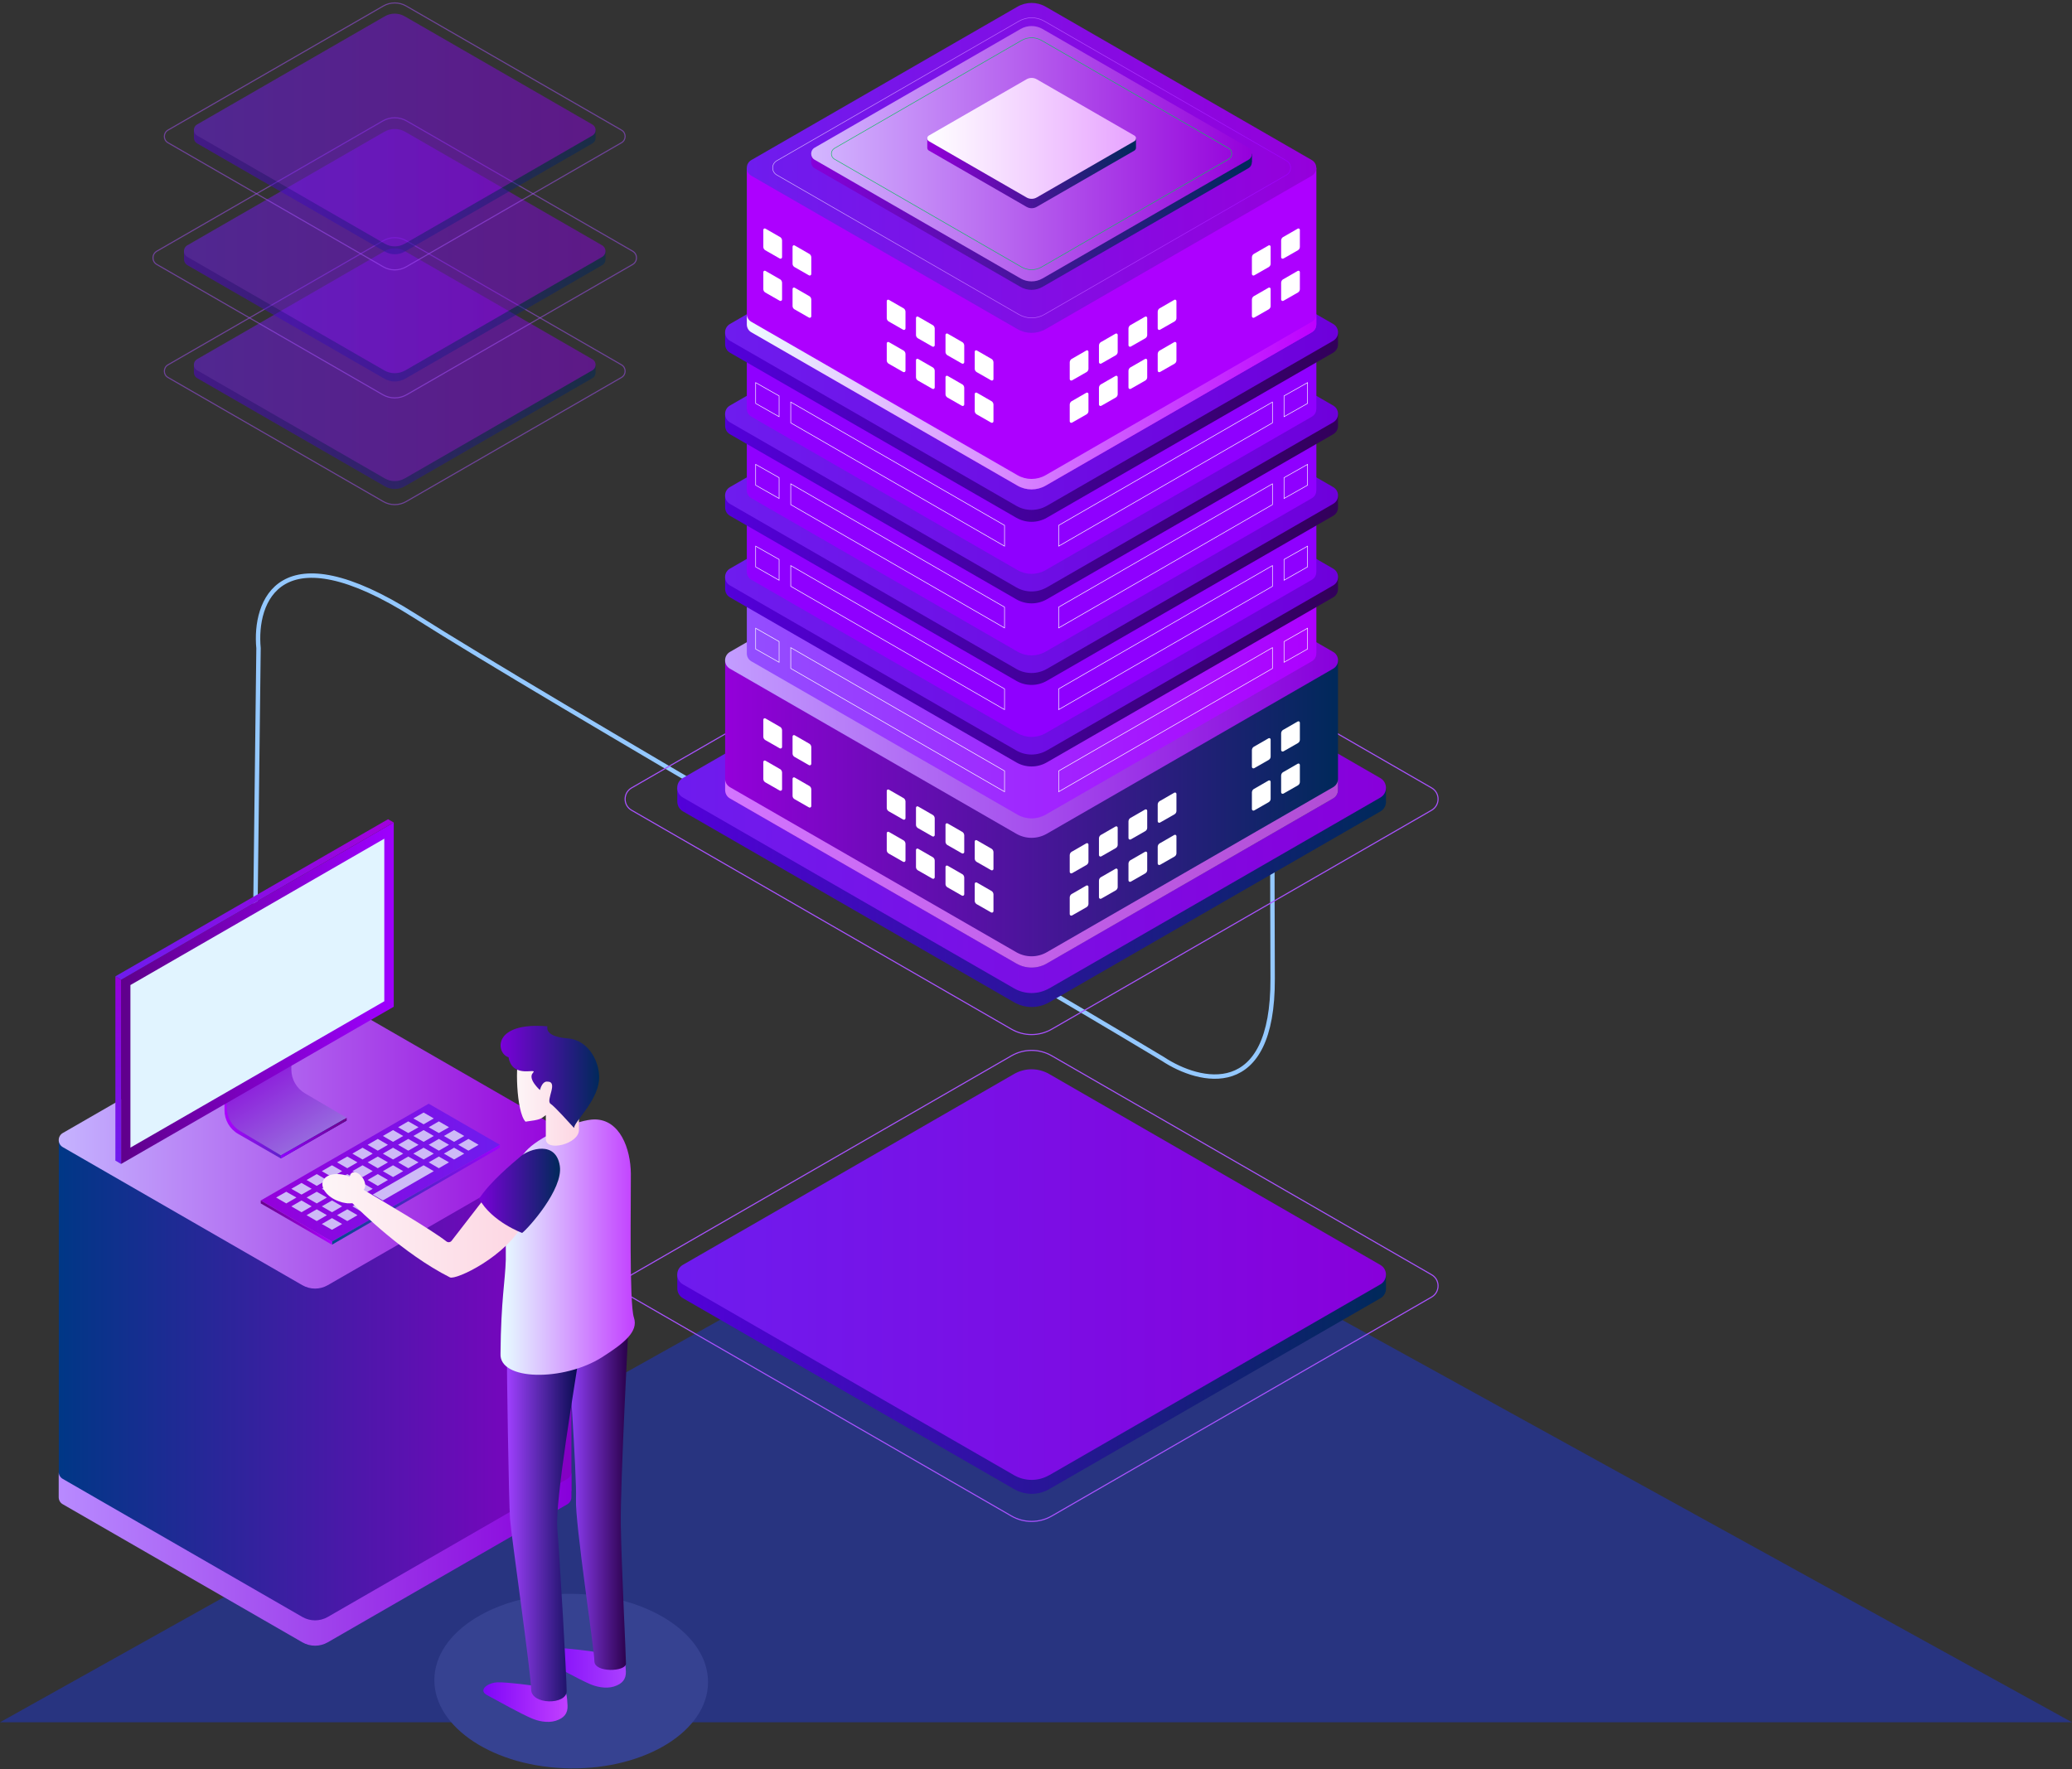 <svg xmlns="http://www.w3.org/2000/svg" width="706" height="603" viewBox="0 0 706 603" fill="none"><rect x="0" y="0" width="706" height="603" fill="#333333" stroke="none"/><path d="M86.563 348.378L88.089 220.934C86.574 205.031 95.108 180.56 141.365 209.906C187.623 239.252 333.12 322.937 396.214 360.906C408.771 369.218 433.835 375.371 433.634 333.488C433.361 276.582 433.634 116.075 433.634 33.579" stroke="url(#paint0_linear_557_253)" stroke-width="1.5"></path><path d="M350.586 391L0 587H706L350.586 391Z" fill="#283480"></path><path d="M358.378 350.764L487.8 276.146C490.733 274.447 490.733 270.213 487.8 268.539L358.378 193.921C354.113 191.459 348.887 191.459 344.622 193.921L215.2 268.539C212.267 270.237 212.267 274.472 215.2 276.146L344.622 350.764C348.887 353.226 354.113 353.226 358.378 350.764Z" stroke="#A952FF" stroke-width="0.37" stroke-miterlimit="10"></path><path d="M472.244 273.142V268.513L463.764 269.424L462.63 270.877L357.515 210.267C353.793 208.125 349.232 208.125 345.534 210.267L241.356 270.335L240.444 268.957L230.78 268.538V273.166C230.78 274.471 231.396 275.776 232.703 276.539L345.534 341.605C349.257 343.747 353.817 343.747 357.515 341.605L470.346 276.564C471.653 275.825 472.269 274.496 472.269 273.191L472.244 273.142Z" fill="url(#paint1_linear_557_253)"></path><path d="M357.49 336.879L470.322 271.837C472.885 270.36 472.885 266.667 470.322 265.19L357.49 200.124C353.768 197.982 349.207 197.982 345.51 200.124L232.678 265.166C230.114 266.643 230.114 270.335 232.678 271.812L345.51 336.854C349.232 338.996 353.793 338.996 357.49 336.854V336.879Z" fill="url(#paint2_linear_557_253)"></path><path d="M358.378 516.69L487.8 442.072C490.733 440.373 490.733 436.139 487.8 434.464L358.378 359.846C354.113 357.385 348.887 357.385 344.622 359.846L215.2 434.464C212.267 436.163 212.267 440.397 215.2 442.072L344.622 516.69C348.887 519.151 354.113 519.151 358.378 516.69Z" stroke="#A952FF" stroke-width="0.37" stroke-miterlimit="10"></path><path d="M472.244 439.067V434.439L463.764 435.35L462.63 436.803L357.515 376.192C353.793 374.05 349.232 374.05 345.534 376.192L241.356 436.261L240.444 434.882L230.78 434.464V439.092C230.78 440.397 231.396 441.702 232.703 442.465L345.534 507.531C349.257 509.673 353.817 509.673 357.515 507.531L470.346 442.489C471.653 441.751 472.269 440.421 472.269 439.117L472.244 439.067Z" fill="url(#paint3_linear_557_253)"></path><path d="M357.49 502.804L470.322 437.763C472.885 436.286 472.885 432.593 470.322 431.116L357.49 366.05C353.768 363.908 349.207 363.908 345.51 366.05L232.678 431.091C230.114 432.568 230.114 436.261 232.678 437.738L345.51 502.78C349.232 504.922 353.793 504.922 357.49 502.78V502.804Z" fill="url(#paint4_linear_557_253)"></path><g opacity="0.5"><path d="M138.398 170.943L211.753 128.651C213.416 127.688 213.416 125.288 211.753 124.339L138.398 82.046C135.981 80.651 133.019 80.651 130.602 82.046L57.247 124.339C55.584 125.302 55.584 127.702 57.247 128.651L130.602 170.943C133.019 172.339 135.981 172.339 138.398 170.943Z" stroke="#A952FF" stroke-width="0.37" stroke-miterlimit="10"></path><path d="M202.936 126.948V124.324L198.13 124.841L197.487 125.664L137.909 91.311C135.799 90.097 133.214 90.097 131.119 91.311L72.072 125.357L71.555 124.576L66.078 124.338V126.962C66.078 127.701 66.427 128.441 67.167 128.873L131.119 165.752C133.228 166.966 135.813 166.966 137.909 165.752L201.861 128.887C202.601 128.469 202.95 127.715 202.95 126.976L202.936 126.948Z" fill="url(#paint5_linear_557_253)"></path><path d="M137.895 163.074L201.847 126.209C203.3 125.372 203.3 123.279 201.847 122.441L137.895 85.563C135.785 84.349 133.201 84.349 131.105 85.563L67.153 122.428C65.7 123.265 65.7 125.358 67.153 126.195L131.105 163.06C133.215 164.274 135.799 164.274 137.895 163.06V163.074Z" fill="url(#paint6_linear_557_253)"></path></g><g opacity="0.5"><path d="M138.591 134.517L215.565 90.137C217.31 89.127 217.31 86.608 215.565 85.613L138.591 41.233C136.054 39.769 132.946 39.769 130.409 41.233L53.435 85.613C51.69 86.623 51.69 89.141 53.435 90.137L130.409 134.517C132.946 135.981 136.054 135.981 138.591 134.517Z" stroke="#A952FF" stroke-width="0.37" stroke-miterlimit="10"></path><path d="M206.314 88.351V85.598L201.27 86.14L200.596 87.004L138.077 50.955C135.863 49.681 133.151 49.681 130.952 50.955L68.991 86.682L68.448 85.862L62.701 85.613V88.366C62.701 89.142 63.067 89.918 63.844 90.371L130.952 129.07C133.166 130.344 135.878 130.344 138.077 129.07L205.185 90.386C205.962 89.947 206.328 89.156 206.328 88.38L206.314 88.351Z" fill="url(#paint7_linear_557_253)"></path><path d="M138.063 126.258L205.17 87.574C206.695 86.696 206.695 84.499 205.17 83.621L138.063 44.922C135.849 43.648 133.136 43.648 130.937 44.922L63.83 83.606C62.305 84.485 62.305 86.681 63.83 87.559L130.937 126.244C133.151 127.517 135.864 127.517 138.063 126.244V126.258Z" fill="url(#paint8_linear_557_253)"></path></g><g opacity="0.5"><path d="M138.398 90.943L211.753 48.651C213.416 47.688 213.416 45.288 211.753 44.339L138.398 2.046C135.981 0.651 133.019 0.651 130.602 2.046L57.247 44.339C55.584 45.302 55.584 47.702 57.247 48.651L130.602 90.943C133.019 92.339 135.981 92.339 138.398 90.943Z" stroke="#A952FF" stroke-width="0.37" stroke-miterlimit="10"></path><path d="M202.936 46.948V44.325L198.13 44.841L197.487 45.664L137.909 11.311C135.799 10.097 133.214 10.097 131.119 11.311L72.072 45.357L71.555 44.576L66.078 44.338V46.962C66.078 47.701 66.427 48.441 67.167 48.873L131.119 85.752C133.228 86.966 135.813 86.966 137.909 85.752L201.861 48.887C202.601 48.469 202.95 47.715 202.95 46.976L202.936 46.948Z" fill="url(#paint9_linear_557_253)"></path><path d="M137.895 83.074L201.847 46.209C203.3 45.372 203.3 43.279 201.847 42.441L137.895 5.563C135.785 4.349 133.201 4.349 131.105 5.563L67.153 42.428C65.7 43.265 65.7 45.358 67.153 46.195L131.105 83.06C133.215 84.274 135.799 84.274 137.895 83.06V83.074Z" fill="url(#paint10_linear_557_253)"></path></g><path d="M455.9 269.204V225.039L448.554 225.827L447.568 227.082L356.677 174.67C353.472 172.824 349.528 172.824 346.298 174.67L256.221 226.615L255.432 225.408L247.075 225.039V269.204C247.075 270.337 247.617 271.469 248.727 272.109L346.298 328.362C349.503 330.208 353.472 330.208 356.677 328.362L454.249 272.109C455.358 271.469 455.925 270.337 455.9 269.204V269.204Z" fill="url(#paint11_linear_557_253)"></path><path d="M356.677 284.171L454.249 227.919C456.467 226.638 456.467 223.463 454.249 222.183L356.677 165.93C353.472 164.083 349.503 164.083 346.298 165.93L248.727 222.183C246.508 223.463 246.508 226.638 248.727 227.919L346.298 284.171C349.503 286.018 353.447 286.018 356.677 284.171Z" fill="url(#paint12_linear_557_253)"></path><path d="M454.249 268.294L356.677 324.547C353.472 326.393 349.528 326.393 346.298 324.547L248.727 268.294C247.642 267.654 247.075 266.571 247.075 265.463V269.229C247.075 270.362 247.617 271.494 248.727 272.134L346.298 328.387C349.503 330.234 353.472 330.234 356.677 328.387L454.249 272.134C455.358 271.494 455.925 270.362 455.9 269.229V265.463C455.9 266.571 455.333 267.654 454.249 268.294Z" fill="url(#paint13_linear_557_253)"></path><path d="M448.529 222.675V203.497L441.701 204.211L440.789 205.368L356.332 156.673C353.349 154.95 349.676 154.95 346.693 156.673L262.975 204.95L262.236 203.842L254.47 203.497V222.675C254.47 223.734 254.963 224.792 255.999 225.383L346.668 277.648C349.651 279.371 353.324 279.371 356.307 277.648L446.976 225.383C448.012 224.792 448.529 223.734 448.505 222.675H448.529Z" fill="url(#paint14_linear_557_253)"></path><path d="M269.434 227.821V220.73L342.28 262.754V269.844L269.434 227.821Z" stroke="white" stroke-width="0.19" stroke-miterlimit="10"></path><path d="M265.465 225.727V218.662L257.478 214.107V221.198L265.465 225.727Z" stroke="white" stroke-width="0.19" stroke-miterlimit="10"></path><path d="M433.566 227.821V220.73L360.72 262.754V269.844L433.566 227.821Z" stroke="white" stroke-width="0.19" stroke-miterlimit="10"></path><path d="M437.51 225.727V218.662L445.522 214.107V221.198L437.51 225.727Z" stroke="white" stroke-width="0.19" stroke-miterlimit="10"></path><path d="M356.307 258.445L446.976 206.181C449.022 204.999 449.022 202.02 446.976 200.838L356.307 148.574C353.324 146.85 349.651 146.85 346.668 148.574L255.999 200.838C253.953 202.02 253.953 204.999 255.999 206.181L346.668 258.445C349.651 260.169 353.324 260.169 356.307 258.445V258.445Z" fill="url(#paint15_linear_557_253)"></path><path d="M455.9 200.666V196.678L448.554 197.465L447.568 198.721L356.677 146.309C353.472 144.462 349.528 144.462 346.298 146.309L256.221 198.253L255.432 197.047L247.075 196.678V200.69C247.075 201.823 247.617 202.955 248.727 203.595L346.298 259.848C349.503 261.695 353.472 261.695 356.677 259.848L454.249 203.595C455.358 202.955 455.925 201.823 455.9 200.69V200.666Z" fill="url(#paint16_linear_557_253)"></path><path d="M356.677 255.787L454.249 199.534C456.467 198.254 456.467 195.078 454.249 193.798L356.677 137.545C353.472 135.699 349.503 135.699 346.298 137.545L248.727 193.798C246.508 195.078 246.508 198.254 248.727 199.534L346.298 255.787C349.503 257.633 353.447 257.633 356.677 255.787Z" fill="url(#paint17_linear_557_253)"></path><path d="M448.529 194.88V175.702L441.701 176.416L440.789 177.573L356.332 128.878C353.349 127.155 349.676 127.155 346.693 128.878L262.975 177.155L262.236 176.047L254.47 175.702V194.88C254.47 195.939 254.963 196.997 255.999 197.588L346.668 249.877C349.651 251.601 353.324 251.601 356.307 249.877L446.976 197.613C448.012 197.022 448.529 195.963 448.505 194.905L448.529 194.88Z" fill="url(#paint18_linear_557_253)"></path><path d="M269.434 199.831V192.766L342.28 234.789V241.855L269.434 199.831Z" stroke="white" stroke-width="0.19" stroke-miterlimit="10"></path><path d="M265.465 197.762V190.672L257.478 186.143V193.208L265.465 197.762Z" stroke="white" stroke-width="0.19" stroke-miterlimit="10"></path><path d="M433.566 199.831V192.766L360.72 234.789V241.855L433.566 199.831Z" stroke="white" stroke-width="0.19" stroke-miterlimit="10"></path><path d="M437.51 197.762V190.672L445.522 186.143V193.208L437.51 197.762Z" stroke="white" stroke-width="0.19" stroke-miterlimit="10"></path><path d="M356.307 230.652L446.976 178.387C449.022 177.205 449.022 174.226 446.976 173.045L356.307 120.755C353.324 119.032 349.651 119.032 346.668 120.755L255.999 173.02C253.953 174.202 253.953 177.181 255.999 178.362L346.668 230.627C349.651 232.35 353.324 232.35 356.307 230.627V230.652Z" fill="url(#paint19_linear_557_253)"></path><path d="M455.9 172.873V168.885L448.554 169.673L447.568 170.928L356.677 118.516C353.472 116.669 349.528 116.669 346.298 118.516L256.221 170.46L255.432 169.254L247.075 168.885V172.898C247.075 174.03 247.617 175.162 248.727 175.802L346.298 232.055C349.503 233.902 353.472 233.902 356.677 232.055L454.249 175.802C455.358 175.162 455.925 174.03 455.9 172.898V172.873Z" fill="url(#paint20_linear_557_253)"></path><path d="M356.677 227.994L454.249 171.741C456.467 170.461 456.467 167.285 454.249 166.005L356.677 109.752C353.472 107.906 349.503 107.906 346.298 109.752L248.727 166.005C246.508 167.285 246.508 170.461 248.727 171.741L346.298 227.994C349.503 229.84 353.447 229.84 356.677 227.994Z" fill="url(#paint21_linear_557_253)"></path><path d="M448.529 167.087V147.909L441.701 148.623L440.789 149.78L356.332 101.085C353.349 99.362 349.676 99.362 346.693 101.085L262.975 149.362L262.236 148.254L254.47 147.909V167.087C254.47 168.146 254.963 169.204 255.999 169.795L346.668 222.084C349.651 223.808 353.324 223.808 356.307 222.084L446.976 169.82C448.012 169.229 448.529 168.17 448.505 167.112L448.529 167.087Z" fill="url(#paint22_linear_557_253)"></path><path d="M269.434 171.987V164.896L342.28 206.92V214.01L269.434 171.987Z" stroke="white" stroke-width="0.19" stroke-miterlimit="10"></path><path d="M265.465 169.893V162.803L257.478 158.273V165.364L265.465 169.893Z" stroke="white" stroke-width="0.19" stroke-miterlimit="10"></path><path d="M433.566 171.987V164.896L360.72 206.92V214.01L433.566 171.987Z" stroke="white" stroke-width="0.19" stroke-miterlimit="10"></path><path d="M437.51 169.893V162.803L445.522 158.273V165.364L437.51 169.893Z" stroke="white" stroke-width="0.19" stroke-miterlimit="10"></path><path d="M356.307 202.857L446.976 150.593C449.022 149.411 449.022 146.432 446.976 145.25L356.307 92.986C353.324 91.263 349.651 91.263 346.668 92.986L255.999 145.25C253.953 146.432 253.953 149.411 255.999 150.593L346.668 202.857C349.651 204.581 353.324 204.581 356.307 202.857V202.857Z" fill="url(#paint23_linear_557_253)"></path><path d="M455.9 145.078V141.09L448.554 141.878L447.568 143.133L356.677 90.721C353.472 88.874 349.528 88.874 346.298 90.721L256.221 142.665L255.432 141.459L247.075 141.09V145.103C247.075 146.235 247.617 147.367 248.727 148.008L346.298 204.26C349.503 206.107 353.472 206.107 356.677 204.26L454.249 148.008C455.358 147.367 455.925 146.235 455.9 145.103V145.078Z" fill="url(#paint24_linear_557_253)"></path><path d="M356.677 200.199L454.249 143.946C456.467 142.666 456.467 139.49 454.249 138.21L356.677 81.957C353.472 80.111 349.503 80.111 346.298 81.957L248.727 138.21C246.508 139.49 246.508 142.666 248.727 143.946L346.298 200.199C349.503 202.045 353.447 202.045 356.677 200.199Z" fill="url(#paint25_linear_557_253)"></path><path d="M448.529 139.294V120.116L441.701 120.83L440.789 121.987L356.332 73.293C353.349 71.569 349.676 71.569 346.693 73.293L262.975 121.569L262.236 120.461L254.47 120.116V139.294C254.47 140.353 254.963 141.411 255.999 142.002L346.668 194.292C349.651 196.015 353.324 196.015 356.307 194.292L446.976 142.027C448.012 141.436 448.529 140.377 448.505 139.319L448.529 139.294Z" fill="url(#paint26_linear_557_253)"></path><path d="M356.307 175.064L446.976 122.8C449.022 121.618 449.022 118.639 446.976 117.458L356.307 65.193C353.324 63.47 349.651 63.47 346.668 65.193L255.999 117.458C253.953 118.639 253.953 121.618 255.999 122.8L346.668 175.064C349.651 176.788 353.324 176.788 356.307 175.064V175.064Z" fill="url(#paint27_linear_557_253)"></path><path d="M269.434 144.119V137.029L342.28 179.053V186.143L269.434 144.119Z" stroke="white" stroke-width="0.19" stroke-miterlimit="10"></path><path d="M265.465 142.026V134.936L257.478 130.406V137.496L265.465 142.026Z" stroke="white" stroke-width="0.19" stroke-miterlimit="10"></path><path d="M433.566 144.119V137.029L360.72 179.053V186.143L433.566 144.119Z" stroke="white" stroke-width="0.19" stroke-miterlimit="10"></path><path d="M437.51 142.026V134.936L445.522 130.406V137.496L437.51 142.026Z" stroke="white" stroke-width="0.19" stroke-miterlimit="10"></path><path d="M455.9 117.283V113.295L448.554 114.083L447.568 115.338L356.677 62.926C353.472 61.079 349.528 61.079 346.298 62.926L256.221 114.87L255.432 113.664L247.075 113.295V117.308C247.075 118.44 247.617 119.573 248.727 120.213L346.298 176.465C349.503 178.312 353.472 178.312 356.677 176.465L454.249 120.213C455.358 119.573 455.925 118.44 455.9 117.308V117.283Z" fill="url(#paint28_linear_557_253)"></path><path d="M356.677 172.404L454.249 116.151C456.467 114.871 456.467 111.695 454.249 110.415L356.677 54.162C353.472 52.316 349.503 52.316 346.298 54.162L248.727 110.415C246.508 111.695 246.508 114.871 248.727 116.151L346.298 172.404C349.503 174.25 353.447 174.25 356.677 172.404Z" fill="url(#paint29_linear_557_253)"></path><path d="M448.529 110.539V57.216L441.701 57.93L440.789 59.087L356.332 10.392C353.349 8.669 349.676 8.669 346.693 10.392L262.975 58.669L262.236 57.561L254.47 57.216V110.539C254.47 111.598 254.963 112.657 255.999 113.247L346.668 165.512C349.651 167.235 353.324 167.235 356.307 165.512L446.976 113.247C448.012 112.657 448.529 111.598 448.505 110.539H448.529Z" fill="url(#paint30_linear_557_253)"></path><path d="M356.307 112.164L446.976 59.899C449.022 58.718 449.022 55.739 446.976 54.557L356.307 2.292C353.324 0.569 349.651 0.569 346.668 2.292L255.999 54.557C253.953 55.739 253.953 58.718 255.999 59.899L346.668 112.164C349.651 113.887 353.324 113.887 356.307 112.164V112.164Z" fill="url(#paint31_linear_557_253)"></path><path d="M355.888 107.166L438.348 59.628C440.222 58.545 440.222 55.861 438.348 54.778L355.888 7.24C353.176 5.665 349.848 5.665 347.137 7.24L264.676 54.778C262.803 55.861 262.803 58.545 264.676 59.628L347.137 107.166C349.848 108.742 353.201 108.742 355.913 107.166H355.888Z" stroke="url(#paint32_linear_557_253)" stroke-width="0.19" stroke-miterlimit="10"></path><path d="M446.976 109.677L356.307 161.942C353.324 163.665 349.651 163.665 346.668 161.942L255.999 109.677C254.988 109.086 254.47 108.077 254.47 107.043V110.539C254.47 111.597 254.963 112.656 255.999 113.247L346.668 165.511C349.651 167.235 353.324 167.235 356.307 165.511L446.976 113.247C448.012 112.656 448.529 111.597 448.505 110.539V107.043C448.505 108.077 447.987 109.086 446.976 109.677V109.677Z" fill="url(#paint33_linear_557_253)"></path><path d="M365.206 122.308L370.161 119.452C370.482 119.256 370.876 119.502 370.876 119.871V125.706C370.876 126.149 370.63 126.567 370.235 126.813L365.28 129.644C364.935 129.841 364.492 129.595 364.492 129.201V123.515C364.492 123.022 364.763 122.554 365.182 122.308H365.206Z" fill="white"></path><path d="M375.166 116.571L380.121 113.716C380.441 113.543 380.836 113.765 380.836 114.134V119.969C380.836 120.412 380.589 120.83 380.195 121.077L375.24 123.908C374.895 124.105 374.451 123.858 374.451 123.465V117.778C374.451 117.285 374.722 116.818 375.141 116.571H375.166Z" fill="white"></path><path d="M385.224 110.786L390.179 107.931C390.499 107.758 390.894 107.98 390.894 108.349V114.184C390.894 114.627 390.647 115.045 390.253 115.291L385.298 118.123C384.952 118.319 384.509 118.073 384.509 117.679V111.993C384.509 111.5 384.78 111.032 385.199 110.786H385.224Z" fill="white"></path><path d="M395.183 105.05L400.138 102.194C400.458 102.022 400.853 102.243 400.853 102.613V108.447C400.853 108.89 400.606 109.309 400.212 109.555L395.257 112.386C394.912 112.583 394.468 112.337 394.468 111.943V106.256C394.468 105.764 394.739 105.296 395.158 105.05H395.183Z" fill="white"></path><path d="M427.28 86.513L432.235 83.658C432.555 83.461 432.95 83.707 432.95 84.076V89.911C432.95 90.354 432.703 90.772 432.309 91.018L427.354 93.85C427.009 94.046 426.565 93.8 426.565 93.406V87.72C426.565 87.227 426.836 86.76 427.255 86.513H427.28Z" fill="white"></path><path d="M437.239 80.776L442.194 77.921C442.515 77.748 442.909 77.97 442.909 78.339V84.174C442.909 84.617 442.662 85.035 442.268 85.282L437.313 88.113C436.968 88.31 436.524 88.064 436.524 87.67V81.983C436.524 81.49 436.795 81.023 437.214 80.776H437.239Z" fill="white"></path><path d="M365.206 136.71L370.161 133.854C370.482 133.682 370.876 133.904 370.876 134.273V140.107C370.876 140.551 370.63 140.969 370.235 141.215L365.28 144.046C364.935 144.243 364.492 143.997 364.492 143.603V137.916C364.492 137.424 364.763 136.956 365.182 136.71H365.206Z" fill="white"></path><path d="M375.166 130.974L380.121 128.118C380.441 127.946 380.836 128.167 380.836 128.537V134.371C380.836 134.814 380.589 135.233 380.195 135.479L375.24 138.31C374.895 138.507 374.451 138.261 374.451 137.867V132.18C374.451 131.688 374.722 131.22 375.141 130.974H375.166Z" fill="white"></path><path d="M385.224 125.189L390.179 122.333C390.499 122.161 390.894 122.382 390.894 122.751V128.586C390.894 129.029 390.647 129.448 390.253 129.694L385.298 132.525C384.952 132.722 384.509 132.476 384.509 132.082V126.395C384.509 125.903 384.78 125.435 385.199 125.189H385.224Z" fill="white"></path><path d="M395.183 119.452L400.138 116.597C400.458 116.424 400.853 116.646 400.853 117.015V122.85C400.853 123.293 400.606 123.711 400.212 123.957L395.257 126.789C394.912 126.985 394.468 126.739 394.468 126.345V120.659C394.468 120.166 394.739 119.698 395.158 119.452H395.183Z" fill="white"></path><path d="M427.28 100.915L432.235 98.059C432.555 97.887 432.95 98.109 432.95 98.478V104.312C432.95 104.756 432.703 105.174 432.309 105.42L427.354 108.251C427.009 108.448 426.565 108.202 426.565 107.808V102.121C426.565 101.629 426.836 101.161 427.255 100.915H427.28Z" fill="white"></path><path d="M437.239 95.179L442.194 92.323C442.515 92.151 442.909 92.372 442.909 92.742V98.576C442.909 99.019 442.662 99.438 442.268 99.684L437.313 102.515C436.968 102.712 436.524 102.466 436.524 102.072V96.385C436.524 95.893 436.795 95.425 437.214 95.179H437.239Z" fill="white"></path><path d="M337.794 122.306L332.839 119.451C332.518 119.254 332.124 119.5 332.124 119.869V125.704C332.124 126.147 332.37 126.565 332.765 126.811L337.72 129.643C338.065 129.839 338.508 129.593 338.508 129.199V123.513C338.508 123.02 338.237 122.552 337.818 122.306H337.794Z" fill="white"></path><path d="M327.834 116.569L322.879 113.714C322.559 113.541 322.164 113.763 322.164 114.132V119.967C322.164 120.41 322.411 120.828 322.805 121.075L327.76 123.906C328.105 124.103 328.549 123.856 328.549 123.463V117.776C328.549 117.283 328.278 116.816 327.859 116.569H327.834Z" fill="white"></path><path d="M317.776 110.784L312.821 107.929C312.501 107.756 312.106 107.978 312.106 108.347V114.182C312.106 114.625 312.353 115.043 312.747 115.289L317.702 118.121C318.047 118.317 318.491 118.071 318.491 117.677V111.991C318.491 111.498 318.22 111.03 317.801 110.784H317.776Z" fill="white"></path><path d="M307.817 105.048L302.862 102.192C302.541 102.02 302.147 102.241 302.147 102.611V108.445C302.147 108.888 302.394 109.307 302.788 109.553L307.743 112.384C308.088 112.581 308.532 112.335 308.532 111.941V106.254C308.532 105.762 308.261 105.294 307.842 105.048H307.817Z" fill="white"></path><path d="M275.72 86.511L270.765 83.656C270.445 83.459 270.05 83.705 270.05 84.074V89.909C270.05 90.352 270.297 90.77 270.691 91.016L275.646 93.848C275.991 94.044 276.435 93.798 276.435 93.404V87.718C276.435 87.225 276.164 86.757 275.745 86.511H275.72Z" fill="white"></path><path d="M265.761 80.775L260.806 77.919C260.485 77.746 260.091 77.968 260.091 78.337V84.172C260.091 84.615 260.338 85.034 260.732 85.28L265.687 88.111C266.032 88.308 266.476 88.061 266.476 87.668V81.981C266.476 81.489 266.205 81.021 265.786 80.775H265.761Z" fill="white"></path><path d="M337.794 136.708L332.839 133.852C332.518 133.68 332.124 133.902 332.124 134.271V140.105C332.124 140.549 332.37 140.967 332.765 141.213L337.72 144.044C338.065 144.241 338.508 143.995 338.508 143.601V137.914C338.508 137.422 338.237 136.954 337.818 136.708H337.794Z" fill="white"></path><path d="M327.834 130.972L322.879 128.116C322.559 127.944 322.164 128.165 322.164 128.535V134.369C322.164 134.812 322.411 135.231 322.805 135.477L327.76 138.308C328.105 138.505 328.549 138.259 328.549 137.865V132.178C328.549 131.686 328.278 131.218 327.859 130.972H327.834Z" fill="white"></path><path d="M317.776 125.187L312.821 122.331C312.501 122.159 312.106 122.38 312.106 122.749V128.584C312.106 129.027 312.353 129.446 312.747 129.692L317.702 132.523C318.047 132.72 318.491 132.474 318.491 132.08V126.393C318.491 125.901 318.22 125.433 317.801 125.187H317.776Z" fill="white"></path><path d="M307.817 119.45L302.862 116.595C302.541 116.422 302.147 116.644 302.147 117.013V122.848C302.147 123.291 302.394 123.709 302.788 123.955L307.743 126.787C308.088 126.984 308.532 126.737 308.532 126.343V120.657C308.532 120.164 308.261 119.697 307.842 119.45H307.817Z" fill="white"></path><path d="M275.72 100.913L270.765 98.058C270.445 97.885 270.05 98.107 270.05 98.476V104.311C270.05 104.754 270.297 105.172 270.691 105.418L275.646 108.249C275.991 108.446 276.435 108.2 276.435 107.806V102.12C276.435 101.627 276.164 101.159 275.745 100.913H275.72Z" fill="white"></path><path d="M265.761 95.177L260.806 92.321C260.485 92.149 260.091 92.37 260.091 92.74V98.574C260.091 99.017 260.338 99.436 260.732 99.682L265.687 102.513C266.032 102.71 266.476 102.464 266.476 102.07V96.383C266.476 95.891 266.205 95.423 265.786 95.177H265.761Z" fill="white"></path><path d="M426.589 55.272V52.392L421.314 52.958L420.599 53.844L355.222 16.153C352.905 14.824 350.07 14.824 347.753 16.153L282.968 53.499L282.401 52.638L276.386 52.367V55.247C276.386 56.06 276.78 56.872 277.569 57.34L347.728 97.788C350.045 99.117 352.88 99.117 355.198 97.788L425.357 57.34C426.17 56.872 426.565 56.06 426.54 55.247L426.589 55.272Z" fill="url(#paint34_linear_557_253)"></path><path d="M355.222 94.908L425.381 54.46C426.984 53.549 426.984 51.259 425.381 50.324L355.222 9.876C352.905 8.547 350.07 8.547 347.753 9.876L277.594 50.324C275.991 51.235 275.991 53.549 277.594 54.46L347.753 94.908C350.07 96.237 352.905 96.237 355.222 94.908Z" fill="url(#paint35_linear_557_253)"></path><path d="M354.877 91.018L418.602 54.263C420.057 53.426 420.057 51.334 418.602 50.521L354.877 13.766C352.782 12.56 350.193 12.56 348.098 13.766L284.373 50.521C282.919 51.358 282.919 53.451 284.373 54.263L348.098 91.018C350.193 92.225 352.782 92.225 354.877 91.018Z" stroke="url(#paint36_linear_557_253)" stroke-width="0.19" stroke-miterlimit="10"></path><path d="M387.073 50.348V47.123L384.583 47.394L384.238 47.813L353.275 29.964C352.19 29.324 350.834 29.324 349.75 29.964L319.058 47.665L318.787 47.246L315.952 47.123V50.348C315.952 50.742 316.125 51.112 316.519 51.333L349.75 70.486C350.834 71.126 352.19 71.126 353.275 70.486L386.506 51.333C386.875 51.112 387.073 50.718 387.073 50.348V50.348Z" fill="url(#paint37_linear_557_253)"></path><path d="M353.275 67.286L386.506 48.133C387.27 47.69 387.27 46.606 386.506 46.188L353.275 27.035C352.19 26.395 350.834 26.395 349.75 27.035L316.519 46.188C315.755 46.631 315.755 47.714 316.519 48.133L349.75 67.286C350.834 67.926 352.19 67.926 353.275 67.286Z" fill="url(#paint38_linear_557_253)"></path><path d="M365.206 290.278L370.161 287.423C370.482 287.25 370.876 287.472 370.876 287.841V293.676C370.876 294.119 370.63 294.537 370.235 294.784L365.28 297.615C364.935 297.812 364.491 297.565 364.491 297.172V291.485C364.491 290.992 364.763 290.525 365.182 290.278H365.206Z" fill="white"></path><path d="M375.166 284.542L380.121 281.686C380.441 281.514 380.836 281.736 380.836 282.105V287.939C380.836 288.383 380.589 288.801 380.195 289.047L375.24 291.878C374.895 292.075 374.451 291.829 374.451 291.435V285.748C374.451 285.256 374.722 284.788 375.141 284.542H375.166Z" fill="white"></path><path d="M385.224 278.757L390.179 275.901C390.499 275.729 390.893 275.95 390.893 276.32V282.154C390.893 282.597 390.647 283.016 390.252 283.262L385.298 286.093C384.952 286.29 384.509 286.044 384.509 285.65V279.963C384.509 279.471 384.78 279.003 385.199 278.757H385.224Z" fill="white"></path><path d="M395.183 273.021L400.138 270.165C400.458 269.993 400.853 270.214 400.853 270.583V276.418C400.853 276.861 400.606 277.28 400.212 277.526L395.257 280.357C394.912 280.554 394.468 280.308 394.468 279.914V274.227C394.468 273.735 394.739 273.267 395.158 273.021H395.183Z" fill="white"></path><path d="M427.28 254.483L432.235 251.628C432.555 251.455 432.95 251.677 432.95 252.046V257.881C432.95 258.324 432.703 258.742 432.309 258.989L427.354 261.82C427.008 262.017 426.565 261.771 426.565 261.377V255.69C426.565 255.197 426.836 254.73 427.255 254.483H427.28Z" fill="white"></path><path d="M437.239 248.747L442.194 245.891C442.514 245.719 442.909 245.941 442.909 246.31V252.144C442.909 252.588 442.662 253.006 442.268 253.252L437.313 256.083C436.968 256.28 436.524 256.034 436.524 255.64V249.953C436.524 249.461 436.795 248.993 437.214 248.747H437.239Z" fill="white"></path><path d="M365.206 304.679L370.161 301.823C370.482 301.651 370.876 301.872 370.876 302.242V308.076C370.876 308.519 370.63 308.938 370.235 309.184L365.28 312.015C364.935 312.212 364.491 311.966 364.491 311.572V305.885C364.491 305.393 364.763 304.925 365.182 304.679H365.206Z" fill="white"></path><path d="M375.166 298.943L380.121 296.087C380.441 295.89 380.836 296.136 380.836 296.506V302.34C380.836 302.783 380.589 303.202 380.195 303.448L375.24 306.279C374.895 306.476 374.451 306.23 374.451 305.836V300.149C374.451 299.657 374.722 299.189 375.141 298.943H375.166Z" fill="white"></path><path d="M385.224 293.159L390.179 290.304C390.499 290.131 390.893 290.353 390.893 290.722V296.557C390.893 297 390.647 297.418 390.252 297.664L385.298 300.496C384.952 300.692 384.509 300.446 384.509 300.052V294.366C384.509 293.873 384.78 293.405 385.199 293.159H385.224Z" fill="white"></path><path d="M395.183 287.423L400.138 284.567C400.458 284.395 400.853 284.617 400.853 284.986V290.82C400.853 291.263 400.606 291.682 400.212 291.928L395.257 294.759C394.912 294.956 394.468 294.71 394.468 294.316V288.629C394.468 288.137 394.739 287.669 395.158 287.423H395.183Z" fill="white"></path><path d="M427.28 268.884L432.235 266.028C432.555 265.856 432.95 266.077 432.95 266.447V272.281C432.95 272.724 432.703 273.143 432.309 273.389L427.354 276.22C427.008 276.417 426.565 276.171 426.565 275.777V270.09C426.565 269.598 426.836 269.13 427.255 268.884H427.28Z" fill="white"></path><path d="M437.239 263.148L442.194 260.292C442.514 260.095 442.909 260.342 442.909 260.711V266.545C442.909 266.989 442.662 267.407 442.268 267.653L437.313 270.484C436.968 270.681 436.524 270.435 436.524 270.041V264.354C436.524 263.862 436.795 263.394 437.214 263.148H437.239Z" fill="white"></path><path d="M337.793 289.244L332.839 286.388C332.518 286.191 332.124 286.437 332.124 286.807V292.641C332.124 293.084 332.37 293.503 332.765 293.749L337.72 296.58C338.065 296.777 338.508 296.531 338.508 296.137V290.45C338.508 289.958 338.237 289.49 337.818 289.244H337.793Z" fill="white"></path><path d="M327.834 283.507L322.879 280.651C322.559 280.479 322.164 280.7 322.164 281.07V286.904C322.164 287.347 322.411 287.766 322.805 288.012L327.76 290.843C328.105 291.04 328.549 290.794 328.549 290.4V284.713C328.549 284.221 328.278 283.753 327.859 283.507H327.834Z" fill="white"></path><path d="M317.776 277.722L312.821 274.866C312.501 274.694 312.106 274.915 312.106 275.285V281.119C312.106 281.562 312.353 281.981 312.747 282.227L317.702 285.058C318.047 285.255 318.491 285.009 318.491 284.615V278.928C318.491 278.436 318.22 277.968 317.801 277.722H317.776Z" fill="white"></path><path d="M307.817 271.986L302.862 269.13C302.541 268.933 302.147 269.179 302.147 269.549V275.383C302.147 275.826 302.394 276.245 302.788 276.491L307.743 279.322C308.088 279.519 308.532 279.273 308.532 278.879V273.192C308.532 272.7 308.261 272.232 307.842 271.986H307.817Z" fill="white"></path><path d="M275.72 253.448L270.765 250.593C270.445 250.42 270.05 250.642 270.05 251.011V256.846C270.05 257.289 270.297 257.707 270.691 257.953L275.646 260.785C275.991 260.982 276.435 260.735 276.435 260.341V254.655C276.435 254.162 276.164 253.695 275.745 253.448H275.72Z" fill="white"></path><path d="M265.761 247.712L260.806 244.856C260.485 244.684 260.091 244.906 260.091 245.275V251.109C260.091 251.552 260.338 251.971 260.732 252.217L265.687 255.048C266.032 255.245 266.476 254.999 266.476 254.605V248.918C266.476 248.426 266.205 247.958 265.786 247.712H265.761Z" fill="white"></path><path d="M337.793 303.646L332.839 300.79C332.518 300.618 332.124 300.839 332.124 301.208V307.043C332.124 307.486 332.37 307.905 332.765 308.151L337.72 310.982C338.065 311.179 338.508 310.933 338.508 310.539V304.852C338.508 304.36 338.237 303.892 337.818 303.646H337.793Z" fill="white"></path><path d="M327.834 297.909L322.879 295.054C322.559 294.881 322.164 295.103 322.164 295.472V301.307C322.164 301.75 322.411 302.168 322.805 302.414L327.76 305.246C328.105 305.442 328.549 305.196 328.549 304.802V299.116C328.549 298.623 328.278 298.155 327.859 297.909H327.834Z" fill="white"></path><path d="M317.776 292.124L312.821 289.268C312.501 289.096 312.106 289.318 312.106 289.687V295.521C312.106 295.965 312.353 296.383 312.747 296.629L317.702 299.46C318.047 299.657 318.491 299.411 318.491 299.017V293.33C318.491 292.838 318.22 292.37 317.801 292.124H317.776Z" fill="white"></path><path d="M307.817 286.388L302.862 283.532C302.541 283.36 302.147 283.581 302.147 283.951V289.785C302.147 290.228 302.394 290.647 302.788 290.893L307.743 293.724C308.088 293.921 308.532 293.675 308.532 293.281V287.594C308.532 287.102 308.261 286.634 307.842 286.388H307.817Z" fill="white"></path><path d="M275.72 267.851L270.765 264.995C270.445 264.823 270.05 265.044 270.05 265.413V271.248C270.05 271.691 270.297 272.11 270.691 272.356L275.646 275.187C275.991 275.384 276.435 275.138 276.435 274.744V269.057C276.435 268.565 276.164 268.097 275.745 267.851H275.72Z" fill="white"></path><path d="M265.761 262.114L260.806 259.259C260.485 259.086 260.091 259.308 260.091 259.677V265.512C260.091 265.955 260.338 266.373 260.732 266.62L265.687 269.451C266.032 269.648 266.476 269.401 266.476 269.008V263.321C266.476 262.828 266.205 262.361 265.786 262.114H265.761Z" fill="white"></path><path d="M194.703 507.468V388.553L188.576 389.21L187.746 390.247L111.73 346.415C109.03 344.859 105.742 344.859 103.042 346.415L27.685 389.867L27.027 388.864L20.035 388.553V507.468C20.035 508.401 20.485 509.369 21.419 509.888L103.042 556.935C105.742 558.491 109.03 558.491 111.73 556.935L193.353 509.888C194.288 509.335 194.738 508.401 194.738 507.468H194.703Z" fill="url(#paint39_linear_557_253)"></path><path d="M111.696 438.019L193.319 390.972C195.153 389.9 195.153 387.239 193.319 386.167L111.696 339.12C108.996 337.564 105.708 337.564 103.008 339.12L21.385 386.167C19.55 387.239 19.55 389.9 21.385 390.972L103.008 438.019C105.708 439.575 108.996 439.575 111.696 438.019V438.019Z" fill="url(#paint40_linear_557_253)"></path><path d="M193.318 504.045L111.696 551.093C108.996 552.648 105.707 552.648 103.007 551.093L21.385 504.045C20.485 503.527 20 502.593 20 501.66V510.268C20 511.201 20.45 512.169 21.385 512.687L103.007 559.735C105.707 561.29 108.996 561.29 111.696 559.735L193.318 512.687C194.253 512.134 194.703 511.201 194.703 510.268V501.66C194.703 502.593 194.218 503.492 193.318 504.045Z" fill="url(#paint41_linear_557_253)"></path><path d="M98.923 348.66V365.426C98.923 368.779 100.723 371.855 103.596 373.549L118.134 381.915L95.704 394.843L81.165 386.478C78.258 384.819 76.492 381.707 76.492 378.354V361.589L98.923 348.66Z" fill="url(#paint42_linear_557_253)"></path><path d="M99.269 347.728V364.493C99.269 367.847 101.034 370.923 103.873 372.617L118.134 380.983L95.704 393.773L81.857 385.511C79.019 383.852 77.254 380.741 77.254 377.387V360.622L99.269 347.693V347.728Z" fill="url(#paint43_linear_557_253)"></path><path d="M41.254 396.709L134.161 343.129V280.318L41.254 333.934V396.709Z" fill="url(#paint44_linear_557_253)"></path><path d="M118.134 381.916V380.982L95.703 393.807V394.844L118.134 381.916Z" fill="url(#paint45_linear_557_253)"></path><path d="M41.254 396.711L39.315 395.57V332.76L41.254 333.935V396.711Z" fill="url(#paint46_linear_557_253)"></path><path d="M39.315 332.759L132.223 279.213L134.161 280.319L41.254 333.934L39.315 332.759Z" fill="url(#paint47_linear_557_253)"></path><path d="M44.438 335.732L130.942 285.85V341.262L44.438 391.144V335.732Z" fill="#E1F4FF"></path><path d="M113.115 423.154L170.334 390.176L146.069 376.176L88.85 409.154L113.115 423.154Z" fill="url(#paint48_linear_557_253)"></path><path d="M94.077 408.152L97.538 406.182L101 408.152L97.538 410.157L94.077 408.152Z" fill="#CEBAF7"></path><path d="M99.269 411.159L102.731 409.154L106.192 411.159L102.731 413.164L99.269 411.159Z" fill="#CEBAF7"></path><path d="M104.461 414.167L107.923 412.162L111.384 414.167L107.923 416.172L104.461 414.167Z" fill="#CEBAF7"></path><path d="M109.654 417.173L113.115 415.168L116.577 417.173L113.115 419.143L109.654 417.173Z" fill="#CEBAF7"></path><path d="M99.269 405.179L102.731 403.174L106.192 405.179L102.731 407.149L99.269 405.179Z" fill="#CEBAF7"></path><path d="M104.461 408.152L107.923 406.182L111.384 408.152L107.923 410.157L104.461 408.152Z" fill="#CEBAF7"></path><path d="M109.654 411.159L113.115 409.154L116.577 411.159L113.115 413.164L109.654 411.159Z" fill="#CEBAF7"></path><path d="M114.846 414.167L118.342 412.162L121.803 414.167L118.342 416.172L114.846 414.167Z" fill="#CEBAF7"></path><path d="M104.461 402.171L107.923 400.166L111.384 402.171L107.923 404.176L104.461 402.171Z" fill="#CEBAF7"></path><path d="M109.654 405.179L113.115 403.174L116.577 405.179L113.115 407.149L109.654 405.179Z" fill="#CEBAF7"></path><path d="M114.846 408.152L118.342 406.182L121.803 408.152L118.342 410.157L114.846 408.152Z" fill="#CEBAF7"></path><path d="M120.073 411.159L123.534 409.154L126.996 411.159L123.534 413.164L120.073 411.159Z" fill="#CEBAF7"></path><path d="M109.654 399.163L113.115 397.158L116.577 399.163L113.115 401.168L109.654 399.163Z" fill="#CEBAF7"></path><path d="M114.846 402.171L118.342 400.166L121.803 402.171L118.342 404.176L114.846 402.171Z" fill="#CEBAF7"></path><path d="M120.073 405.179L123.534 403.174L126.996 405.179L123.534 407.149L120.073 405.179Z" fill="#CEBAF7"></path><path d="M114.846 396.156L118.342 394.186L121.803 396.156L118.342 398.161L114.846 396.156Z" fill="#CEBAF7"></path><path d="M120.073 399.163L123.534 397.158L126.996 399.163L123.534 401.168L120.073 399.163Z" fill="#CEBAF7"></path><path d="M125.265 402.171L128.727 400.166L132.188 402.171L128.727 404.176L125.265 402.171Z" fill="#CEBAF7"></path><path d="M126.996 407.148L144.338 397.158L147.8 399.163L130.457 409.153L126.996 407.148Z" fill="#CEBAF7"></path><path d="M120.073 393.183L123.534 391.178L126.996 393.183L123.534 395.188L120.073 393.183Z" fill="#CEBAF7"></path><path d="M125.265 396.156L128.727 394.186L132.188 396.156L128.727 398.161L125.265 396.156Z" fill="#CEBAF7"></path><path d="M130.457 399.163L133.919 397.158L137.381 399.163L133.919 401.168L130.457 399.163Z" fill="#CEBAF7"></path><path d="M125.265 390.177L128.727 388.172L132.188 390.177L128.727 392.182L125.265 390.177Z" fill="#CEBAF7"></path><path d="M130.457 393.183L133.919 391.178L137.381 393.183L133.919 395.188L130.457 393.183Z" fill="#CEBAF7"></path><path d="M135.65 396.156L139.111 394.186L142.607 396.156L139.111 398.161L135.65 396.156Z" fill="#CEBAF7"></path><path d="M130.457 387.169L133.919 385.164L137.381 387.169L133.919 389.174L130.457 387.169Z" fill="#CEBAF7"></path><path d="M135.65 390.177L139.111 388.172L142.607 390.177L139.111 392.182L135.65 390.177Z" fill="#CEBAF7"></path><path d="M140.842 393.183L144.338 391.178L147.8 393.183L144.338 395.188L140.842 393.183Z" fill="#CEBAF7"></path><path d="M146.069 396.156L149.53 394.186L152.992 396.156L149.53 398.161L146.069 396.156Z" fill="#CEBAF7"></path><path d="M135.65 384.196L139.111 382.191L142.607 384.196L139.111 386.167L135.65 384.196Z" fill="#CEBAF7"></path><path d="M140.842 387.169L144.338 385.164L147.8 387.169L144.338 389.174L140.842 387.169Z" fill="#CEBAF7"></path><path d="M146.069 390.177L149.53 388.172L152.992 390.177L149.53 392.182L146.069 390.177Z" fill="#CEBAF7"></path><path d="M151.261 393.183L154.723 391.178L158.184 393.183L154.723 395.188L151.261 393.183Z" fill="#CEBAF7"></path><path d="M140.842 381.189L144.338 379.184L147.8 381.189L144.338 383.194L140.842 381.189Z" fill="#CEBAF7"></path><path d="M146.069 384.196L149.53 382.191L152.992 384.196L149.53 386.167L146.069 384.196Z" fill="#CEBAF7"></path><path d="M151.261 387.169L154.723 385.164L158.184 387.169L154.723 389.174L151.261 387.169Z" fill="#CEBAF7"></path><path d="M156.142 390.177L159.603 388.172L163.065 390.177L159.603 392.182L156.142 390.177Z" fill="#CEBAF7"></path><path d="M113.115 423.154V424.225L170.334 391.178V390.176L113.115 423.154Z" fill="url(#paint49_linear_557_253)"></path><path d="M113.115 424.226L88.85 410.157V409.154L113.115 423.154V424.226Z" fill="url(#paint50_linear_557_253)"></path><path d="M194.974 543.218C220.728 543.529 241.428 557.08 241.255 573.5C241.081 589.92 220.035 603.021 194.282 602.71C168.528 602.399 147.828 588.848 148.001 572.428C148.174 556.008 169.22 542.907 194.974 543.218Z" fill="#364291"></path><path d="M202.145 562.915C202.145 562.915 193.041 561.601 189.407 561.705C186.187 561.774 182.657 564.298 185.772 566.026C189.961 568.308 197.161 572.317 200.934 573.942C202.941 574.841 206.334 575.705 209.207 574.806C212.08 573.908 213.36 572.283 213.257 569.656C213.118 566.787 212.876 564.436 211.63 563.537C210.384 562.638 207.753 563.122 207.753 563.122L202.145 562.949V562.915Z" fill="url(#paint51_linear_557_253)"></path><path d="M182.276 574.598C182.276 574.598 173.172 573.285 169.538 573.389C166.318 573.458 162.788 575.981 165.903 577.71C170.091 579.991 177.291 584.001 181.064 585.626C183.072 586.524 186.464 587.389 189.337 586.49C192.211 585.591 193.491 583.966 193.387 581.339C193.249 578.47 193.007 576.12 191.761 575.221C190.514 574.322 187.884 574.806 187.884 574.806L182.276 574.633V574.598Z" fill="url(#paint52_linear_557_253)"></path><path d="M214.226 450.395C214.226 450.395 211.318 505.634 211.526 519.6C211.733 533.566 213.291 564.193 213.291 566.993C213.291 569.793 202.526 570.208 202.526 566.163C202.526 562.119 195.914 519.082 196.26 510.958C196.607 502.834 193.387 458.207 193.387 458.207L214.191 450.429L214.226 450.395Z" fill="url(#paint53_linear_557_253)"></path><path d="M198.095 457.17C195.88 471.723 189.095 511.373 189.891 520.948C190.688 530.524 193.076 571.66 193.076 576.396C193.076 581.131 180.961 581.131 180.961 575.739C180.961 570.346 174.245 523.748 173.795 517.768C173.345 511.788 172.653 465.155 172.722 461.595C172.791 458.034 198.822 452.261 198.095 457.17V457.17Z" fill="url(#paint54_linear_557_253)"></path><path d="M179.991 391.525C184.941 386.789 197.195 381.535 202.595 381.535C211.18 381.535 214.884 391.422 214.953 400.064C215.022 408.706 214.364 444.276 215.991 449.047C217.618 453.817 212.703 457.758 205.157 462.563C192.141 470.859 169.953 470.686 170.542 461.284C170.715 442.825 172.134 436.81 172.342 429.343C172.549 421.289 170.611 400.513 179.991 391.525V391.525Z" fill="url(#paint55_linear_557_253)"></path><path d="M177.153 359.308C179.126 356.75 182.553 357.027 183.245 356.612C186.464 354.745 191.034 356.854 193.18 359.032C194.184 360.034 195.084 362.869 195.222 366.015H197.264V385.131C197.264 389.901 185.98 392.736 185.98 388.173V380.049C184.214 381.397 184.284 381.605 179.057 382.296C175.872 379.012 175.422 361.521 177.153 359.308V359.308Z" fill="url(#paint56_linear_557_253)"></path><path d="M173.276 360.345C168.949 359.032 167.599 348.177 186.534 349.802C185.945 352.429 189.511 353.639 193.422 353.916C201.003 354.469 204.741 362.834 204.084 368.469C203.218 375.694 195.603 382.4 195.603 384.439C193.907 382.642 189.268 377.353 187.572 376.178C185.876 374.968 190.445 368.538 186.43 368.642C186.43 368.642 184.838 368.296 183.972 371.511C183.972 371.511 179.68 367.708 181.584 365.669C183.488 363.629 174.626 368.02 173.276 360.345V360.345Z" fill="url(#paint57_linear_557_253)"></path><path d="M110.034 402.588C110.899 400.203 114.742 399.443 118.619 400.86C118.826 400.929 118.999 401.033 119.172 401.102C119.242 400.514 119.415 400.03 119.865 399.754C120.869 399.097 122.565 399.892 123.638 401.551C124.607 403.038 124.676 404.662 123.949 405.457C123.949 405.492 123.984 405.561 124.019 405.596C130.111 409.225 146.761 418.939 152.126 423.122C152.68 423.537 153.476 423.433 153.892 422.88L165.28 408.154C165.28 408.154 184.422 404.939 178.468 416.692C172.653 428.169 155.311 436.396 153.303 435.359C137.415 427.339 122.634 412.648 120.072 410.089C118.688 410.228 117.061 410.055 115.434 409.433C111.557 408.015 109.134 404.939 110.034 402.554V402.588Z" fill="url(#paint58_linear_557_253)"></path><path d="M190.757 397.471C191.899 405.318 180.13 418.523 177.915 420.217C177.915 420.217 167.634 416.483 163.238 408.567C166.872 402.898 174.626 396.468 177.534 394.014C180.476 391.56 189.441 388.656 190.757 397.436V397.471Z" fill="url(#paint59_linear_557_253)"></path><defs><linearGradient id="paint0_linear_557_253" x1="360" y1="190.213" x2="429" y2="81.213" gradientUnits="userSpaceOnUse"><stop stop-color="#94C8FF"></stop><stop offset="1" stop-color="#94C8FF" stop-opacity="0"></stop></linearGradient><linearGradient id="paint1_linear_557_253" x1="230.755" y1="275.924" x2="472.244" y2="275.924" gradientUnits="userSpaceOnUse"><stop stop-color="#5300DA"></stop><stop offset="1" stop-color="#00295A"></stop></linearGradient><linearGradient id="paint2_linear_557_253" x1="230.755" y1="268.514" x2="472.245" y2="268.514" gradientUnits="userSpaceOnUse"><stop stop-color="#6E1CEE"></stop><stop offset="1" stop-color="#8800DB"></stop></linearGradient><linearGradient id="paint3_linear_557_253" x1="230.755" y1="441.849" x2="472.244" y2="441.849" gradientUnits="userSpaceOnUse"><stop stop-color="#5300DA"></stop><stop offset="1" stop-color="#00295A"></stop></linearGradient><linearGradient id="paint4_linear_557_253" x1="230.755" y1="434.439" x2="472.245" y2="434.439" gradientUnits="userSpaceOnUse"><stop stop-color="#6E1CEE"></stop><stop offset="1" stop-color="#8800DB"></stop></linearGradient><linearGradient id="paint5_linear_557_253" x1="66.064" y1="128.524" x2="202.936" y2="128.524" gradientUnits="userSpaceOnUse"><stop stop-color="#5300DA"></stop><stop offset="1" stop-color="#00295A"></stop></linearGradient><linearGradient id="paint6_linear_557_253" x1="66.064" y1="124.325" x2="202.936" y2="124.325" gradientUnits="userSpaceOnUse"><stop stop-color="#6E1CEE"></stop><stop offset="1" stop-color="#8800DB"></stop></linearGradient><linearGradient id="paint7_linear_557_253" x1="62.686" y1="90.005" x2="206.314" y2="90.005" gradientUnits="userSpaceOnUse"><stop stop-color="#5300DA"></stop><stop offset="1" stop-color="#00295A"></stop></linearGradient><linearGradient id="paint8_linear_557_253" x1="62.686" y1="85.597" x2="206.314" y2="85.597" gradientUnits="userSpaceOnUse"><stop stop-color="#6E1CEE"></stop><stop offset="1" stop-color="#8800DB"></stop></linearGradient><linearGradient id="paint9_linear_557_253" x1="66.064" y1="48.524" x2="202.936" y2="48.524" gradientUnits="userSpaceOnUse"><stop stop-color="#5300DA"></stop><stop offset="1" stop-color="#00295A"></stop></linearGradient><linearGradient id="paint10_linear_557_253" x1="66.064" y1="44.325" x2="202.936" y2="44.325" gradientUnits="userSpaceOnUse"><stop stop-color="#6E1CEE"></stop><stop offset="1" stop-color="#8800DB"></stop></linearGradient><linearGradient id="paint11_linear_557_253" x1="247.1" y1="251.528" x2="455.9" y2="251.528" gradientUnits="userSpaceOnUse"><stop stop-color="#9400DA"></stop><stop offset="1" stop-color="#00295A"></stop></linearGradient><linearGradient id="paint12_linear_557_253" x1="247.1" y1="225.063" x2="455.9" y2="225.063" gradientUnits="userSpaceOnUse"><stop stop-color="#C39DFF"></stop><stop offset="1" stop-color="#8800DB"></stop></linearGradient><linearGradient id="paint13_linear_557_253" x1="247.099" y1="297.614" x2="455.9" y2="297.614" gradientUnits="userSpaceOnUse"><stop stop-color="#D375FF"></stop><stop offset="1" stop-color="#B14DD5"></stop></linearGradient><linearGradient id="paint14_linear_557_253" x1="254.47" y1="217.161" x2="448.529" y2="217.161" gradientUnits="userSpaceOnUse"><stop stop-color="#934EFF"></stop><stop offset="1" stop-color="#AD00FF"></stop></linearGradient><linearGradient id="paint15_linear_557_253" x1="254.47" y1="203.497" x2="448.529" y2="203.497" gradientUnits="userSpaceOnUse"><stop stop-color="#6E1CEE"></stop><stop offset="1" stop-color="#9500DB"></stop></linearGradient><linearGradient id="paint16_linear_557_253" x1="247.1" y1="203.054" x2="455.9" y2="203.054" gradientUnits="userSpaceOnUse"><stop stop-color="#5300DA"></stop><stop offset="1" stop-color="#32005A"></stop></linearGradient><linearGradient id="paint17_linear_557_253" x1="247.1" y1="196.654" x2="455.9" y2="196.654" gradientUnits="userSpaceOnUse"><stop stop-color="#6E1CEE"></stop><stop offset="1" stop-color="#6E00DB"></stop></linearGradient><linearGradient id="paint18_linear_557_253" x1="-473.3" y1="189.366" x2="-470.835" y2="189.366" gradientUnits="userSpaceOnUse"><stop stop-color="#D4B8FF"></stop><stop offset="1" stop-color="#8F00FF"></stop></linearGradient><linearGradient id="paint19_linear_557_253" x1="254.47" y1="175.703" x2="448.529" y2="175.703" gradientUnits="userSpaceOnUse"><stop stop-color="#C9A7FF"></stop><stop offset="1" stop-color="#006EDB"></stop></linearGradient><linearGradient id="paint20_linear_557_253" x1="247.1" y1="175.261" x2="455.9" y2="175.261" gradientUnits="userSpaceOnUse"><stop stop-color="#5300DA"></stop><stop offset="1" stop-color="#32005A"></stop></linearGradient><linearGradient id="paint21_linear_557_253" x1="247.1" y1="168.861" x2="455.9" y2="168.861" gradientUnits="userSpaceOnUse"><stop stop-color="#6E1CEE"></stop><stop offset="1" stop-color="#6E00DB"></stop></linearGradient><linearGradient id="paint22_linear_557_253" x1="-473.3" y1="161.573" x2="-470.835" y2="161.573" gradientUnits="userSpaceOnUse"><stop stop-color="#D4B8FF"></stop><stop offset="1" stop-color="#8F00FF"></stop></linearGradient><linearGradient id="paint23_linear_557_253" x1="254.47" y1="147.909" x2="448.529" y2="147.909" gradientUnits="userSpaceOnUse"><stop stop-color="#6E1CEE"></stop><stop offset="1" stop-color="#9500DB"></stop></linearGradient><linearGradient id="paint24_linear_557_253" x1="247.1" y1="147.466" x2="455.9" y2="147.466" gradientUnits="userSpaceOnUse"><stop stop-color="#5300DA"></stop><stop offset="1" stop-color="#32005A"></stop></linearGradient><linearGradient id="paint25_linear_557_253" x1="247.1" y1="141.066" x2="455.9" y2="141.066" gradientUnits="userSpaceOnUse"><stop stop-color="#6E1CEE"></stop><stop offset="1" stop-color="#6E00DB"></stop></linearGradient><linearGradient id="paint26_linear_557_253" x1="-473.3" y1="133.78" x2="-470.835" y2="133.78" gradientUnits="userSpaceOnUse"><stop stop-color="#D4B8FF"></stop><stop offset="1" stop-color="#8F00FF"></stop></linearGradient><linearGradient id="paint27_linear_557_253" x1="254.47" y1="120.116" x2="448.529" y2="120.116" gradientUnits="userSpaceOnUse"><stop stop-color="#6E1CEE"></stop><stop offset="1" stop-color="#9500DB"></stop></linearGradient><linearGradient id="paint28_linear_557_253" x1="247.1" y1="119.671" x2="455.9" y2="119.671" gradientUnits="userSpaceOnUse"><stop stop-color="#5300DA"></stop><stop offset="1" stop-color="#32005A"></stop></linearGradient><linearGradient id="paint29_linear_557_253" x1="247.1" y1="113.271" x2="455.9" y2="113.271" gradientUnits="userSpaceOnUse"><stop stop-color="#6E1CEE"></stop><stop offset="1" stop-color="#6E00DB"></stop></linearGradient><linearGradient id="paint30_linear_557_253" x1="-473.3" y1="87.964" x2="-470.835" y2="87.964" gradientUnits="userSpaceOnUse"><stop stop-color="#BA8EFF"></stop><stop offset="1" stop-color="#AD00FF"></stop></linearGradient><linearGradient id="paint31_linear_557_253" x1="254.47" y1="57.216" x2="448.529" y2="57.216" gradientUnits="userSpaceOnUse"><stop stop-color="#6E1CEE"></stop><stop offset="1" stop-color="#9500DB"></stop></linearGradient><linearGradient id="paint32_linear_557_253" x1="263.025" y1="57.215" x2="439.975" y2="57.215" gradientUnits="userSpaceOnUse"><stop stop-color="#D3B7FF"></stop><stop offset="1" stop-color="#9E00FF"></stop></linearGradient><linearGradient id="paint33_linear_557_253" x1="254.47" y1="136.93" x2="448.529" y2="136.93" gradientUnits="userSpaceOnUse"><stop stop-color="#EEFCFF"></stop><stop offset="1" stop-color="#BD00FF"></stop></linearGradient><linearGradient id="paint34_linear_557_253" x1="276.411" y1="56.995" x2="426.589" y2="56.995" gradientUnits="userSpaceOnUse"><stop stop-color="#8700DA"></stop><stop offset="1" stop-color="#00295A"></stop></linearGradient><linearGradient id="paint35_linear_557_253" x1="276.411" y1="52.392" x2="426.589" y2="52.392" gradientUnits="userSpaceOnUse"><stop stop-color="#D3B7FF"></stop><stop offset="1" stop-color="#9500DB"></stop></linearGradient><linearGradient id="paint36_linear_557_253" x1="283.066" y1="52.392" x2="419.933" y2="52.392" gradientUnits="userSpaceOnUse"><stop stop-color="#14BB60"></stop><stop offset="1" stop-color="#14BB60"></stop></linearGradient><linearGradient id="paint37_linear_557_253" x1="315.927" y1="50.25" x2="387.073" y2="50.25" gradientUnits="userSpaceOnUse"><stop stop-color="#9400DA"></stop><stop offset="1" stop-color="#00295A"></stop></linearGradient><linearGradient id="paint38_linear_557_253" x1="315.927" y1="47.123" x2="387.072" y2="47.123" gradientUnits="userSpaceOnUse"><stop stop-color="white"></stop><stop offset="1" stop-color="#E7A3FF"></stop></linearGradient><linearGradient id="paint39_linear_557_253" x1="20.035" y1="451.709" x2="194.703" y2="451.709" gradientUnits="userSpaceOnUse"><stop stop-color="#003786"></stop><stop offset="1" stop-color="#8500C4"></stop></linearGradient><linearGradient id="paint40_linear_557_253" x1="20.035" y1="388.552" x2="194.703" y2="388.552" gradientUnits="userSpaceOnUse"><stop stop-color="#C5B3FF"></stop><stop offset="1" stop-color="#9500DB"></stop></linearGradient><linearGradient id="paint41_linear_557_253" x1="20.035" y1="531.32" x2="194.703" y2="531.32" gradientUnits="userSpaceOnUse"><stop stop-color="#B88AFF"></stop><stop offset="1" stop-color="#8800DB"></stop></linearGradient><linearGradient id="paint42_linear_557_253" x1="76.492" y1="371.752" x2="118.134" y2="371.752" gradientUnits="userSpaceOnUse"><stop stop-color="#AD00FF"></stop><stop offset="1" stop-color="#004A8B"></stop></linearGradient><linearGradient id="paint43_linear_557_253" x1="103.734" y1="389.625" x2="83.974" y2="356.657" gradientUnits="userSpaceOnUse"><stop stop-color="#9769DE"></stop><stop offset="1" stop-color="#8800DB"></stop></linearGradient><linearGradient id="paint44_linear_557_253" x1="134.161" y1="338.531" x2="41.254" y2="338.531" gradientUnits="userSpaceOnUse"><stop stop-color="#9E00FF"></stop><stop offset="1" stop-color="#5F008B"></stop></linearGradient><linearGradient id="paint45_linear_557_253" x1="95.703" y1="387.931" x2="118.134" y2="387.931" gradientUnits="userSpaceOnUse"><stop stop-color="#8F00FF"></stop><stop offset="1" stop-color="#6F008B"></stop></linearGradient><linearGradient id="paint46_linear_557_253" x1="40.285" y1="396.711" x2="40.285" y2="332.76" gradientUnits="userSpaceOnUse"><stop stop-color="#6E1CEE"></stop><stop offset="1" stop-color="#9500DB"></stop></linearGradient><linearGradient id="paint47_linear_557_253" x1="39.315" y1="306.556" x2="134.161" y2="306.556" gradientUnits="userSpaceOnUse"><stop stop-color="#6E1CEE"></stop><stop offset="1" stop-color="#A200DB"></stop></linearGradient><linearGradient id="paint48_linear_557_253" x1="170.334" y1="399.682" x2="88.85" y2="399.682" gradientUnits="userSpaceOnUse"><stop stop-color="#6E1CEE"></stop><stop offset="1" stop-color="#9500DB"></stop></linearGradient><linearGradient id="paint49_linear_557_253" x1="170.334" y1="407.218" x2="113.115" y2="407.218" gradientUnits="userSpaceOnUse"><stop stop-color="#9E00FF"></stop><stop offset="1" stop-color="#004A8B"></stop></linearGradient><linearGradient id="paint50_linear_557_253" x1="113.115" y1="416.69" x2="88.85" y2="416.69" gradientUnits="userSpaceOnUse"><stop stop-color="#AD00FF"></stop><stop offset="1" stop-color="#67008B"></stop></linearGradient><linearGradient id="paint51_linear_557_253" x1="184.561" y1="568.446" x2="213.257" y2="568.446" gradientUnits="userSpaceOnUse"><stop stop-color="#7F06F8"></stop><stop offset="1" stop-color="#AB40FF"></stop></linearGradient><linearGradient id="paint52_linear_557_253" x1="164.691" y1="580.095" x2="193.422" y2="580.095" gradientUnits="userSpaceOnUse"><stop stop-color="#7F06F8"></stop><stop offset="1" stop-color="#C240FF"></stop></linearGradient><linearGradient id="paint53_linear_557_253" x1="214.226" y1="509.783" x2="193.387" y2="509.783" gradientUnits="userSpaceOnUse"><stop stop-color="#280047"></stop><stop offset="1" stop-color="#9440FF"></stop></linearGradient><linearGradient id="paint54_linear_557_253" x1="198.095" y1="517.595" x2="172.722" y2="517.595" gradientUnits="userSpaceOnUse"><stop stop-color="#000947"></stop><stop offset="1" stop-color="#A040FF"></stop></linearGradient><linearGradient id="paint55_linear_557_253" x1="216.303" y1="425.056" x2="170.542" y2="425.056" gradientUnits="userSpaceOnUse"><stop stop-color="#C240FF"></stop><stop offset="1" stop-color="#E7FFFF"></stop></linearGradient><linearGradient id="paint56_linear_557_253" x1="197.299" y1="373.205" x2="176.184" y2="373.205" gradientUnits="userSpaceOnUse"><stop stop-color="#FDD5E2"></stop><stop offset="1" stop-color="#FDF5F7"></stop></linearGradient><linearGradient id="paint57_linear_557_253" x1="204.153" y1="367.017" x2="170.541" y2="367.017" gradientUnits="userSpaceOnUse"><stop stop-color="#00295A"></stop><stop offset="1" stop-color="#7A00DA"></stop></linearGradient><linearGradient id="paint58_linear_557_253" x1="179.611" y1="417.487" x2="109.826" y2="417.487" gradientUnits="userSpaceOnUse"><stop stop-color="#FDD5E2"></stop><stop offset="1" stop-color="#FDF5F7"></stop></linearGradient><linearGradient id="paint59_linear_557_253" x1="190.826" y1="405.871" x2="163.203" y2="405.871" gradientUnits="userSpaceOnUse"><stop stop-color="#00295A"></stop><stop offset="1" stop-color="#7A00DA"></stop></linearGradient></defs></svg>